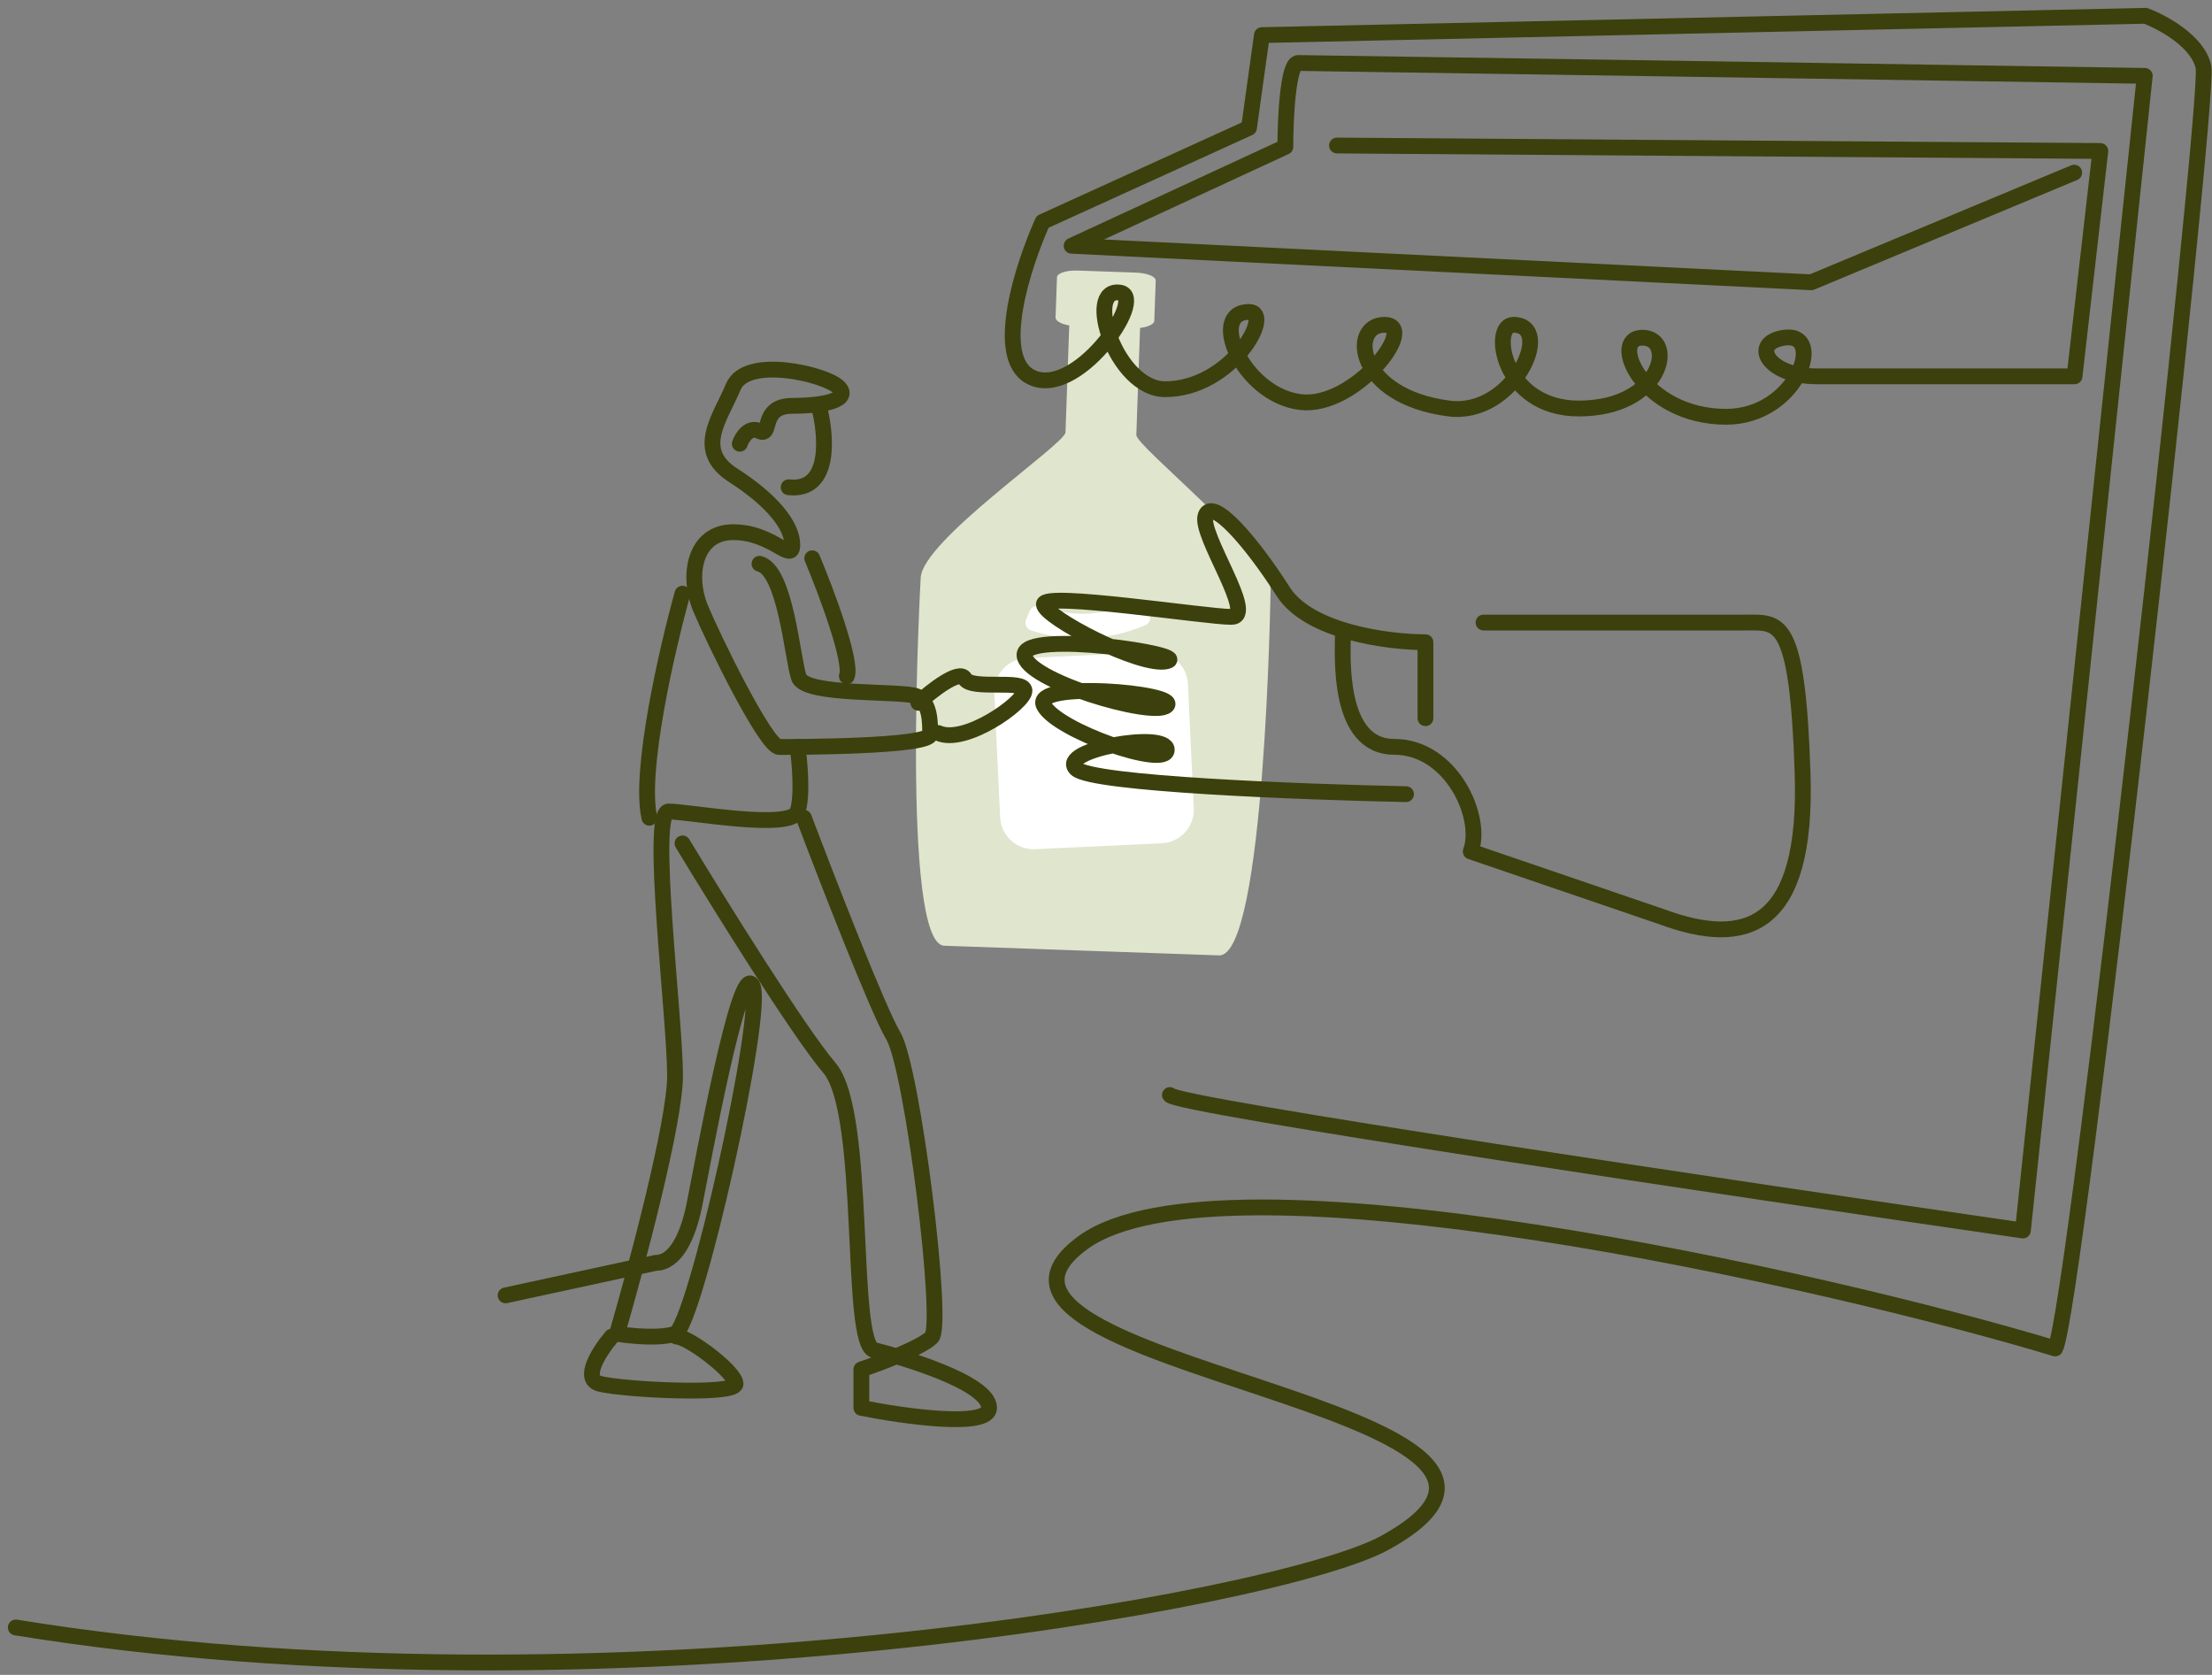 <svg width="140" height="106" viewBox="0 0 140 106" fill="none" xmlns="http://www.w3.org/2000/svg">
<rect x="0" y="0" width="140" height="106" fill="#808080" stroke="none"/>
<g style="mix-blend-mode:multiply">
<path d="M80.415 37.355C80.497 35.008 71.893 28.262 71.919 27.524L72.157 20.753C72.635 20.703 73.049 20.516 73.056 20.315L73.085 19.51C73.092 19.309 73.111 18.773 73.118 18.572L73.146 17.767C73.156 17.499 72.619 17.279 71.872 17.253L70.921 17.219L69.155 17.157L68.204 17.123C67.525 17.1 66.906 17.279 66.897 17.547L66.869 18.352C66.862 18.553 66.843 19.089 66.836 19.291L66.807 20.095C66.8 20.296 67.133 20.509 67.674 20.595L67.436 27.367C67.41 28.104 58.353 34.23 58.271 36.576C58.271 36.576 56.98 59.756 59.765 59.854L67.576 60.129L69.342 60.191L77.154 60.465C80.075 60.568 80.415 37.355 80.415 37.355Z" fill="#E0E5CD"/>
<path d="M72.972 41.273L64.944 41.65C63.782 41.705 62.876 42.7 62.931 43.862L63.301 51.732C63.356 52.894 64.351 53.8 65.513 53.745L73.541 53.368C74.703 53.313 75.609 52.318 75.555 51.156L75.185 43.286C75.13 42.124 74.135 41.218 72.972 41.273Z" fill="white"/>
<path d="M71.763 38.101C69.637 39.048 67.784 39.029 65.848 38.379C65.579 38.286 65.267 38.407 65.173 38.676C65.075 38.839 65.032 39.053 64.934 39.216C64.841 39.485 64.962 39.797 65.231 39.89C67.597 40.679 70.238 40.555 72.519 39.548C72.778 39.43 72.869 39.108 72.751 38.849C72.638 38.695 72.575 38.486 72.462 38.333C72.347 38.127 72.022 37.983 71.763 38.101Z" fill="white"/>
</g>
<path d="M32 81.982L41.5 79.925C42.725 79.925 43.541 78.292 43.949 76.252C44.429 73.85 46.806 60.743 47.622 62.376C48.438 64.008 43.949 84.006 42.725 84.414C41.745 84.74 39.868 84.55 39.052 84.414C40.276 80.197 42.725 71.028 42.725 68.089C42.725 64.416 41.092 51.357 42.317 51.357C43.541 51.357 50.071 52.581 50.479 51.357C50.805 50.377 50.615 48.228 50.479 47.275" stroke="#3C400C" stroke-linecap="round" stroke-linejoin="round"/>
<path d="M46.823 28.084C46.962 27.684 47.405 26.964 48.069 27.284C48.9 27.684 48.069 25.685 50.146 25.685C52.223 25.685 53.885 25.285 53.054 24.485C52.223 23.686 47.239 22.486 46.408 24.485C45.577 26.485 43.916 28.484 46.408 30.083C48.9 31.682 50.146 33.282 50.146 34.481C50.146 35.681 48.901 33.681 46.408 33.681C43.915 33.681 43.5 36.48 44.331 38.479C45.161 40.478 48.485 47.275 49.316 47.275C50.146 47.275 58.87 47.275 58.87 46.476C58.87 45.676 58.87 44.477 58.039 44.077C57.208 43.677 50.978 44.077 50.562 42.877C50.146 41.678 49.731 36.08 48.069 35.681" stroke="#3C400C" stroke-linecap="round" stroke-linejoin="round"/>
<path d="M51.407 35.333C52.283 37.428 53.949 41.854 53.598 42.797" stroke="#3C400C" stroke-linecap="round" stroke-linejoin="round"/>
<path d="M43.194 37.572C42.217 41.084 40.432 48.836 41.101 51.754" stroke="#3C400C" stroke-linecap="round" stroke-linejoin="round"/>
<path d="M51.81 25.63C52.316 27.49 52.645 31.136 49.914 30.838" stroke="#3C400C" stroke-linecap="round" stroke-linejoin="round"/>
<path d="M43.197 53.377C45.488 57.166 50.555 65.312 52.495 67.586C54.921 70.428 53.708 85.042 55.325 85.448C56.943 85.854 62.603 87.478 62.603 89.102C62.603 90.401 57.212 89.643 54.517 89.102V86.666C55.73 86.26 58.317 85.286 58.964 84.636C59.773 83.824 57.751 67.586 56.538 65.556C55.568 63.932 52.361 55.678 50.878 51.754" stroke="#3C400C" stroke-linecap="round" stroke-linejoin="round"/>
<path d="M58.124 44.48C58.964 43.715 60.727 42.337 61.063 42.95C61.483 43.715 64.841 42.95 64.841 43.715C64.841 44.48 61.063 47.158 59.384 46.393" stroke="#3C400C" stroke-linecap="round" stroke-linejoin="round"/>
<path d="M131.279 10.926L114.636 17.866L67.824 15.554L81.351 9.293C81.351 7.524 81.513 3.986 82.162 3.986C82.812 3.986 118.154 4.53 135.744 4.802L128.032 77.877C110.171 75.291 74.369 69.957 74.044 69.304" stroke="#3C400C" stroke-linecap="round" stroke-linejoin="round"/>
<path d="M93.892 39.4H110.453C112.609 39.4 113.765 38.986 114.088 48.922C114.412 58.857 110.453 59.964 105.202 58.029L93.084 53.889C93.892 51.754 91.872 47.266 88.237 47.266C84.602 47.266 84.992 41.427 84.992 40.185" stroke="#3C400C" stroke-linecap="round" stroke-linejoin="round"/>
<path d="M90.218 45.453V40.645C87.899 40.645 82.851 40.004 81.214 37.44C79.167 34.234 76.711 31.43 76.302 32.632C75.893 33.834 79.576 39.042 77.939 39.042C76.302 39.042 66.069 37.44 66.069 38.241C66.069 39.042 72.209 42.248 73.846 41.847C75.483 41.446 64.841 39.844 64.841 41.446C64.841 43.049 73.028 45.453 73.846 44.652C74.665 43.85 65.251 43.049 66.069 44.652C66.888 46.254 73.846 48.658 73.846 47.456C73.846 46.254 66.888 47.456 68.116 48.658C69.098 49.62 82.442 50.127 88.99 50.261" stroke="#3C400C" stroke-linecap="round" stroke-linejoin="round"/>
<path d="M84.619 9.21L132.932 9.556L131.299 23.817H114.971C111.862 23.817 110.742 21.685 112.93 21.372C115.594 20.991 113.728 26.377 109.25 26.377C103.95 26.377 101.786 21.372 103.95 21.372C106.114 21.372 105.235 25.854 99.92 25.854C95.068 25.854 94.322 20.557 95.786 20.557C98.427 20.557 95.786 26.377 91.71 25.854C85.787 25.094 85.4 20.557 87.622 20.557C89.844 20.557 85.739 25.854 82.315 25.447C78.669 25.013 76.409 19.742 79.05 19.742C80.683 19.742 77.902 24.632 73.743 24.632C70.635 24.632 68.572 18.167 70.886 18.52C72.656 18.79 68.028 25.447 65.171 23.817C62.885 22.513 64.763 16.754 65.987 14.038L79.05 8.091L79.867 2.222L135.79 1C136.878 1.407 139.137 2.63 139.464 4.26C139.872 6.297 131.3 83.303 130.075 85.341C115.684 80.987 77.264 72.354 68.572 78.623C57.707 86.46 103.297 89.073 87.623 97.656C80.943 101.314 38 109 1 103" stroke="#3C400C" stroke-linecap="round" stroke-linejoin="round"/>
<path d="M38.715 84.594C37.969 85.465 36.775 87.281 37.969 87.58C39.462 87.953 46.553 88.326 46.553 87.58C46.553 86.833 43.567 84.594 42.821 84.594" stroke="#3C400C" stroke-linecap="round" stroke-linejoin="round"/>
</svg>
